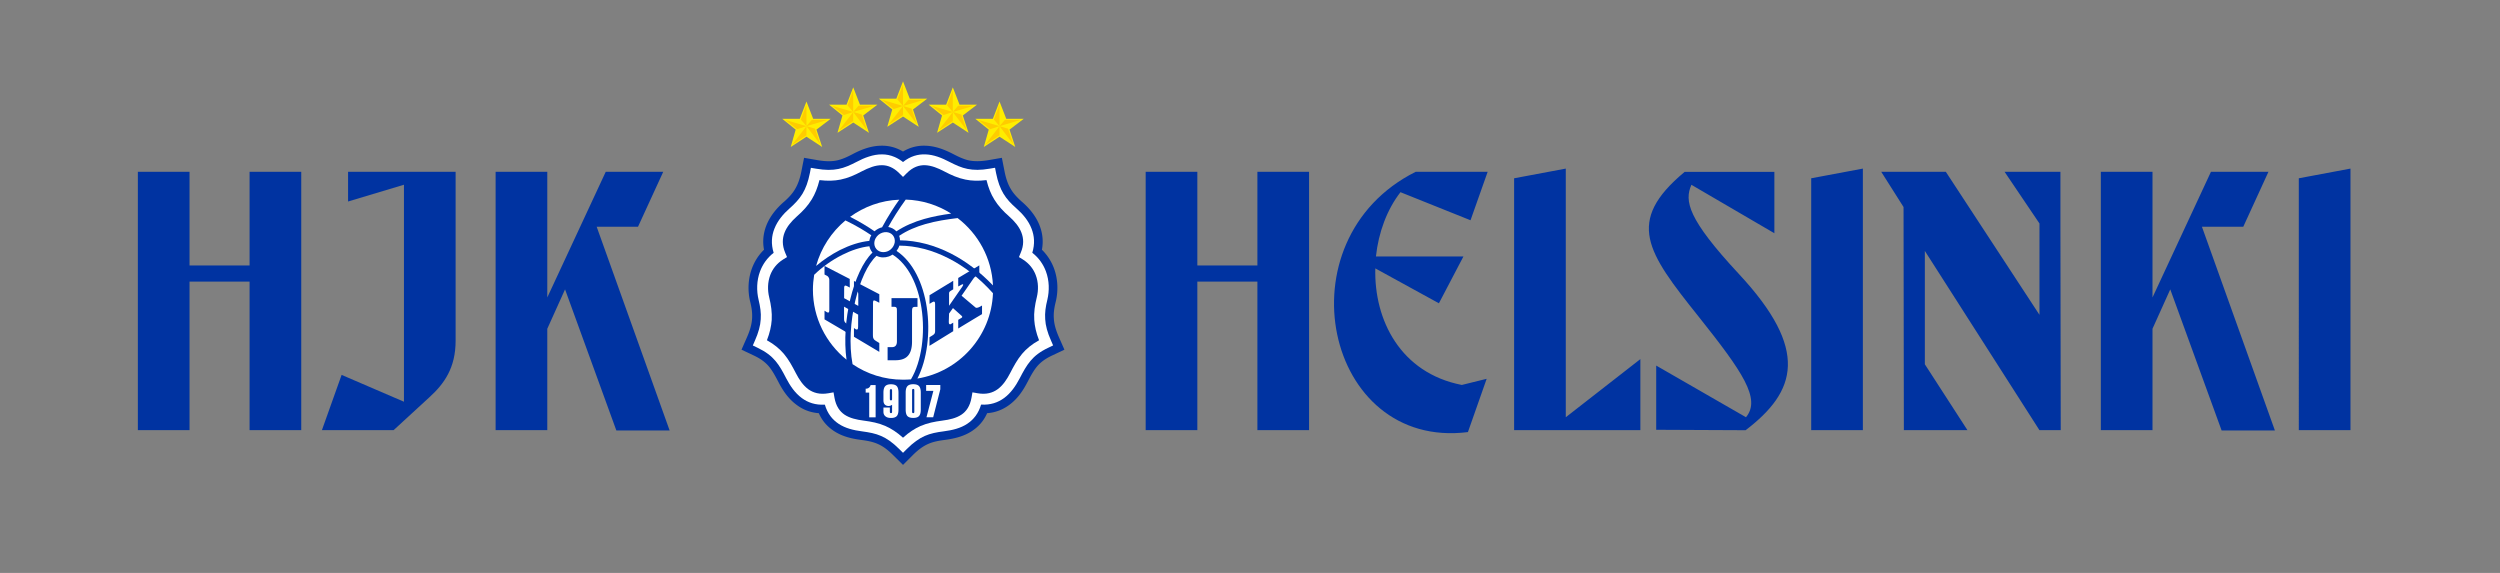 <svg version="1.1" id="Logo_ja_nimi_1_" xmlns="http://www.w3.org/2000/svg" x="0" y="0" viewBox="0 0 480 110" xml:space="preserve"><rect x="0" y="0" width="480" height="110" fill="#808080" stroke="none"/><style type="text/css">.st2{fill:#0033a1}.st3{fill:#fff}.st4{fill:#ffed00}.st5{fill:#fc0}</style><g id="HJK_______HELSINKI"><path fill="none" d="M22.63 32.99h470.75V111H22.63z"/><path class="st2" d="M26.47 32.99h9.92v17.98h11.53V32.99h9.92v49.6h-9.92V54.07H36.39v28.52h-9.92v-49.6zm39.12 38.99l11.97 5.15V35.47l-10.73 3.22v-5.7h20.65v32.42c0 5.21-2.17 8.25-5.02 10.85l-6.88 6.32H61.81l3.78-10.6zm42.9-16.42l-3.41 7.56v19.47h-9.92v-49.6h9.92v24.12l11.22-24.12h11.04l-4.84 10.54h-7.94l14.01 39.12h-10.23l-9.85-27.09zm111.48-22.57h9.92v17.98h11.53V32.99h9.92v49.6h-9.92V54.07h-11.53v28.52h-9.92v-49.6z"/><path class="st2" d="M280.67 73.91l4.77-1.18-3.6 10.23c-27.46 3.47-36.14-36.89-10.04-49.97h13.83l-3.29 9.3-13.45-5.39c-2.6 3.35-4.22 7.75-4.71 12.34h16.8l-4.71 8.99-12.21-6.7c-.26 9.92 4.83 20.08 16.61 22.38zm34.28-4.96v13.64h-24.24V34.23l9.92-1.86v47.74l14.32-11.16zm3.04 13.57V70.19l17.24 9.92c2.91-3.53-.62-8.68-9.11-19.34-9.86-12.34-14.13-18.23-2.67-27.77h17.23v11.78l-15.93-9.3c-1.36 3.1-.74 6.51 9.05 17.05 13.7 14.69 11.1 22.63 1.36 30.07l-17.17-.08zm29.76-48.29l9.92-1.86v50.22h-9.92V34.23zm21.82 13.95v21.76l8.18 12.65h-12.21l-.06-42.84-4.28-6.76h12.4l17.98 27.46V42.91l-6.7-9.92h10.72v10.54l.06 39.06h-4.09l-22-34.41zm47.12 7.38l-3.41 7.56v19.47h-9.92v-49.6h9.92v24.12l11.22-24.12h11.04l-4.83 10.54h-7.94l14.01 39.12h-10.23l-9.86-27.09zm24.68-21.33l9.92-1.86v50.22h-9.92V34.23z"/></g><path class="st2" d="M175.26 87.38l-1.88 1.88-1.9-1.88c-1.12-1.11-2.04-1.75-2.97-2.15-.94-.41-1.97-.61-3.22-.77-1.81-.24-3.63-.67-5.21-1.73-1.2-.8-2.2-1.88-2.87-3.4-1.67-.12-3.06-.7-4.24-1.58-1.58-1.15-2.66-2.75-3.49-4.36-.62-1.18-1.17-2.21-1.86-3.04-.66-.77-1.52-1.45-2.88-2.09l-2.37-1.12 1.06-2.41c.61-1.39.9-2.5.97-3.55.07-1.06-.07-2.08-.36-3.23-.49-2.02-.45-4.31.34-6.44.49-1.3 1.24-2.52 2.31-3.56-.32-1.69-.1-3.25.45-4.66.72-1.82 1.97-3.31 3.34-4.51v.01c.91-.81 1.63-1.56 2.16-2.46.53-.88.94-1.96 1.23-3.44l.51-2.59 2.59.45c1.54.26 2.69.26 3.68.06 1-.21 1.96-.64 3.08-1.23 1.6-.84 3.35-1.54 5.29-1.6 1.46-.06 2.93.26 4.36 1.12a7.627 7.627 0 014.35-1.12c1.93.06 3.68.77 5.29 1.6 1.12.58 2.08 1.02 3.07 1.23 1 .19 2.14.19 3.68-.06l2.59-.45.51 2.59c.29 1.48.69 2.56 1.23 3.44.53.9 1.25 1.64 2.16 2.46v-.01c1.37 1.2 2.63 2.69 3.34 4.51.55 1.41.77 2.97.45 4.66a9.755 9.755 0 012.31 3.56c.79 2.13.83 4.42.34 6.44-.29 1.15-.44 2.18-.36 3.23.06 1.05.36 2.16.97 3.55l1.06 2.41-2.37 1.12c-1.36.64-2.22 1.32-2.88 2.09-.69.83-1.24 1.86-1.86 3.04-.84 1.62-1.91 3.21-3.49 4.36-1.18.87-2.58 1.46-4.24 1.58-.67 1.52-1.67 2.6-2.87 3.4-1.58 1.06-3.4 1.48-5.21 1.73-1.25.16-2.28.35-3.22.77-.92.4-1.85 1.04-2.97 2.15z"/><path class="st3" d="M174.11 86.21l-.73.73-.74-.73c-1.26-1.26-2.36-2.02-3.46-2.5-1.11-.49-2.27-.7-3.67-.89-1.59-.21-3.18-.57-4.51-1.46-1.18-.79-2.13-1.94-2.63-3.67-1.81.11-3.25-.4-4.42-1.26-1.32-.97-2.26-2.37-3-3.79-.66-1.28-1.25-2.39-2.07-3.35-.79-.94-1.84-1.76-3.43-2.52l-.91-.44.4-.92c.7-1.59 1.05-2.88 1.12-4.11.09-1.23-.09-2.41-.41-3.73-.41-1.73-.39-3.68.28-5.47.5-1.34 1.35-2.58 2.61-3.56-.53-1.71-.4-3.26.15-4.64.6-1.53 1.69-2.81 2.89-3.87 1.03-.91 1.85-1.77 2.49-2.82.63-1.05 1.09-2.28 1.43-3.99l.19-1 1.01.17c1.76.3 3.09.29 4.27.05 1.19-.23 2.27-.73 3.52-1.37.73-.39 1.49-.74 2.31-1 .84-.28 1.7-.44 2.58-.43.79 0 1.6.16 2.41.51.53.23 1.07.55 1.59.96 1.41-1.13 2.87-1.52 4.3-1.47 1.62.05 3.15.68 4.57 1.42 1.25.64 2.33 1.14 3.51 1.37 1.19.24 2.52.26 4.28-.05l1.01-.17.19 1c.34 1.7.8 2.94 1.43 3.99.63 1.05 1.46 1.91 2.49 2.82 1.2 1.06 2.3 2.33 2.89 3.87.55 1.39.68 2.93.15 4.64 1.26.98 2.11 2.22 2.61 3.56.67 1.79.69 3.74.28 5.47-.33 1.32-.5 2.5-.41 3.73.07 1.23.41 2.52 1.12 4.11l.4.92-.91.44c-1.6.75-2.64 1.58-3.43 2.52-.81.96-1.41 2.08-2.07 3.35-.74 1.42-1.68 2.82-3 3.79-1.18.86-2.61 1.37-4.42 1.26-.51 1.73-1.45 2.88-2.63 3.67-1.32.89-2.92 1.25-4.51 1.46-1.4.18-2.56.4-3.67.89-1.09.49-2.19 1.25-3.45 2.51z"/><path class="st2" d="M173.38 84.04c1.17-1.06 2.25-1.75 3.35-2.24 1.34-.58 2.66-.84 4.24-1.05 1.32-.17 2.61-.46 3.62-1.13.94-.63 1.65-1.63 1.94-3.26l.18-1.03 1.02.18c1.64.28 2.87-.09 3.82-.78 1.02-.74 1.77-1.88 2.38-3.06.72-1.39 1.37-2.61 2.32-3.74.81-.96 1.84-1.82 3.25-2.6-.56-1.43-.84-2.69-.92-3.89-.1-1.45.11-2.82.49-4.38.33-1.34.32-2.87-.21-4.25-.43-1.14-1.22-2.2-2.47-2.99l-.75-.46.34-.83c.63-1.47.57-2.76.13-3.88-.45-1.17-1.34-2.19-2.32-3.06-1.2-1.06-2.15-2.07-2.9-3.31-.63-1.02-1.11-2.2-1.48-3.7-1.57.19-2.86.15-4.05-.1-1.43-.29-2.67-.84-4.08-1.58-1.18-.62-2.43-1.13-3.66-1.18-1.15-.04-2.35.35-3.51 1.52l-.73.73-.74-.73c-.56-.56-1.12-.94-1.68-1.18-.53-.23-1.07-.34-1.6-.34-.64-.01-1.29.11-1.92.32-.66.22-1.32.52-1.98.86-1.4.74-2.64 1.29-4.07 1.58-1.19.24-2.48.29-4.05.1-.38 1.5-.85 2.67-1.48 3.7-.75 1.24-1.7 2.25-2.9 3.31-.98.88-1.87 1.9-2.32 3.06-.44 1.12-.5 2.41.12 3.88l.35.83-.75.46c-1.25.79-2.04 1.85-2.47 2.99-.52 1.39-.53 2.92-.21 4.25.38 1.56.57 2.93.49 4.38-.09 1.2-.36 2.46-.92 3.89 1.41.78 2.42 1.64 3.25 2.6.95 1.13 1.6 2.36 2.32 3.74.61 1.18 1.36 2.32 2.37 3.06.96.69 2.19 1.06 3.83.78l1.02-.18.18 1.03c.29 1.63 1.01 2.63 1.94 3.26 1.01.67 2.3.96 3.62 1.13 1.57.21 2.9.46 4.24 1.05 1.1.49 2.18 1.18 3.36 2.24z"/><path class="st3" d="M168.66 45.09c-.44.38-.71.86-.78 1.37-.06.49.06.97.38 1.35.16.19.34.33.56.43.22.11.46.16.73.17.26.01.51-.04.77-.12.24-.09.49-.22.69-.4.45-.38.7-.88.78-1.37.06-.49-.05-.97-.36-1.35-.32-.38-.78-.58-1.26-.6-.52-.02-1.06.15-1.51.52zm-5.44-3.46c2.67-1.94 5.92-3.16 9.44-3.29-.49.68-1.01 1.45-1.51 2.24-.66 1.05-1.29 2.11-1.79 3.06-.47.11-.94.34-1.35.68-.04.02-.06.06-.1.09-.66-.46-1.41-.95-2.21-1.42s-1.64-.94-2.48-1.36zm-6.53 9.43c.95-3.46 2.95-6.5 5.63-8.74 1 .47 1.97 1 2.88 1.53.74.44 1.46.89 2.09 1.32-.21.34-.33.72-.39 1.08-1.84.18-3.77.83-5.62 1.75-1.65.85-3.23 1.91-4.59 3.06zm5.84 18c-3.93-3.17-6.45-8.03-6.45-13.44 0-.97.09-1.93.24-2.86 1.5-1.46 3.4-2.83 5.42-3.84 1.71-.86 3.5-1.46 5.18-1.64.09.43.28.84.57 1.18 0 .01.01.02.02.04-1.82 1.75-3.34 5.13-4.27 8.99-.88 3.71-1.21 7.91-.71 11.57z"/><path class="st3" d="M174.9 72.84c-.5.04-1.01.06-1.52.06-3.59 0-6.92-1.09-9.69-2.98-.7-3.73-.4-8.25.53-12.2.9-3.78 2.37-7.05 4.08-8.61.02.01.05.04.09.05.35.16.74.26 1.13.26.38.01.75-.05 1.13-.18.24-.09.49-.21.72-.36 3.08 1.94 4.89 5.91 5.55 10.23.76 4.92.03 10.29-2.02 13.73z"/><path class="st3" d="M190.65 56.3c-.32 8.26-6.5 15.08-14.51 16.38 1.88-3.63 2.53-8.9 1.79-13.72-.69-4.49-2.58-8.63-5.79-10.79.24-.3.43-.66.53-1.01 3.17.02 6.37.86 9.41 2.42 3.08 1.55 6 3.84 8.57 6.72z"/><path class="st3" d="M183.86 41.87c3.94 3.01 6.55 7.67 6.79 12.93-2.48-2.59-5.23-4.67-8.11-6.14-3.14-1.59-6.44-2.48-9.74-2.52 0-.29-.06-.6-.16-.86 1.51-1.02 3.25-1.75 5.07-2.27 2-.57 4.09-.89 6.15-1.14zm-9.96-3.55c3.2.1 6.19 1.07 8.73 2.69-1.75.23-3.5.56-5.18 1.03-1.92.55-3.73 1.31-5.34 2.38-.43-.46-.97-.74-1.57-.84.44-.79.94-1.64 1.47-2.48.64-1 1.31-1.99 1.89-2.78z"/><path class="st2" d="M171.18 57.24h4.98v1.68h-.44c-.21 0-.35.05-.43.1-.06.05-.11.13-.13.24-.04.1-.05.35-.05.73v5.59c0 3.04-1.57 3.59-3.26 3.59h-1.43v-2.52h.84c.56 0 .95-.28.95-1.11v-5.8c0-.23-.01-.39-.02-.46a.405.405 0 00-.15-.28c-.07-.06-.19-.09-.38-.09h-.49v-1.67zm-12.86-6.17l4.83 2.49.01 1.65-.39-.21c-.23-.12-.39-.17-.46-.17-.09.01-.15.06-.18.15-.04.07-.05.11-.05.43l-.01 1.84 2.72 1.48v-2.01c0-.24 0-.43-.04-.52-.09-.28-.19-.29-.47-.44l-.32-.16v-1.65l4.87 2.54v1.64l-.41-.21c-.77-.4-.8-.3-.8.46l-.02 5.74c0 .36.01.62.06.75.04.12.11.24.19.34.1.1.3.24.64.44l.34.21v1.7l-4.87-2.9v-1.68l.3.21c.12.07.34.15.44-.04.04-.07.06-.29.06-.64l.01-2.1-2.71-1.53v2.01c0 .35 0 .58.04.68.04.15.11.27.19.36.1.09.24.21.51.36l.34.19v1.68l-4.83-2.84v-1.67l.34.22c.12.09.43.24.52.04.04-.06.06-.24.06-.55v-5.38c0-.35-.01-.38-.04-.5-.09-.27-.23-.44-.47-.56l-.41-.21v-1.64zm20.14 5.62l4.56-2.78v1.64l-.28.17c-.24.15-.38.23-.45.34-.07.11-.07.24-.07.49v2.16l2.46-3.55c.51-.74.16-.66-.32-.36l-.38.2v-1.63l4.05-2.42v1.64a.38.38 0 00-.13.09c-.49.36-.67.34-1.06.89l-2.22 3.21 2.67 2.25c.26.22.9-.15 1.08-.27l.18-.1v1.65c-.75.45-1.51.9-2.26 1.36-.75.45-1.56.94-2.31 1.4V61.4l.49-.29c.27-.15.4-.26.12-.51l-1.62-1.45-.75 1.05-.05 1.51c0 .24.02.4.07.47.04.06.18.13.29.06l.49-.29v1.64l-4.56 2.81v-1.65l.52-.32c.45-.27.56-.44.56-.9v-4.98c0-.28-.02-.46-.06-.53a.2.2 0 00-.18-.11c-.09 0-.24.07-.47.21-.12.07-.24.15-.36.22v-1.65z"/><path class="st3" d="M177.88 80.12l1.33-5.08h-1.39v-1.12h2.72v.82l-1.37 5.38zm-10.99 0v-4.74h-.68v-.75h.02c.24 0 .44-.06.6-.19a.81.81 0 00.32-.51h.97v6.2h-1.23zm7-4.74c0-.57.11-.98.33-1.23.23-.26.6-.38 1.12-.38.52 0 .89.12 1.11.36.23.24.34.66.34 1.24v3.27c0 .58-.11 1-.34 1.24-.22.24-.58.36-1.11.36-.52 0-.89-.12-1.12-.36-.22-.24-.33-.66-.33-1.24v-3.26zm1.23-.41v4.05c0 .11.02.18.05.23.04.05.1.07.17.07s.13-.02.16-.06c.04-.05.05-.13.05-.24v-4.05c0-.11-.01-.19-.05-.23-.02-.05-.09-.07-.16-.07s-.13.02-.16.07c-.04.05-.06.13-.06.23zm-4.27 4.05c0 .11.02.18.05.23.04.05.1.07.17.07s.12-.02.16-.06c.04-.05.05-.13.05-.24v-1.3c-.11.07-.21.13-.32.17a.99.99 0 01-.35.06c-.32 0-.56-.1-.73-.28-.17-.18-.26-.45-.26-.8v-1.48c0-.57.11-.98.33-1.23.23-.26.6-.38 1.12-.38.51 0 .89.12 1.11.36.22.24.33.66.33 1.24v3.27c0 .58-.11 1-.33 1.24-.23.24-.6.36-1.11.36-.46 0-.81-.1-1.07-.32-.26-.21-.38-.5-.38-.88v-.8h1.23v.77zm.43-2.45v-1.56c0-.11-.01-.18-.05-.23-.04-.05-.09-.06-.16-.06s-.13.01-.17.06c-.02.05-.05.12-.05.23v1.56c0 .11.02.19.05.24.04.05.1.06.17.06s.12-.01.16-.06c.04-.04.05-.13.05-.24z"/><path class="st4" d="M156.13 22.81h3.36l-2.73 2.08 1.1 3.33-3.02-1.97-3.02 1.97.95-3.33-2.58-2.08h3.37l1.28-3.32 1.29 3.32z"/><path class="st5" d="M154.84 24.22l-3.95-1.16-.03.03 2.19 1.72 1.79-.59zm0 .02l-2.67 3.43.03.07 2.64-1.76v-1.74zm0-.02v-4.06h-.03l-1.06 2.79 1.09 1.27zm0 0l3.96-1.17v-.03h-2.93l-1.03 1.2zm0 0l2.6 3.43.03-.01-1-2.94-1.63-.48z"/><path class="st4" d="M165.11 20.09h3.36l-2.73 2.08 1.1 3.33-3.02-1.97-3.02 1.97.95-3.33-2.58-2.08h3.37l1.28-3.32 1.29 3.32z"/><path class="st5" d="M163.81 21.5l-3.95-1.16-.03.03 2.19 1.72 1.79-.59zm0 .02l-2.67 3.43.03.07 2.64-1.76v-1.74zm0-.02v-4.06h-.03l-1.06 2.79 1.09 1.27zm0 0l3.96-1.17v-.03h-2.93l-1.03 1.2zm0 0l2.6 3.43.03-.01-1-2.94-1.63-.48z"/><path class="st4" d="M174.67 18.94h3.36l-2.73 2.08 1.1 3.33-3.02-1.97-3.02 1.97.95-3.33-2.58-2.08h3.37l1.28-3.32 1.29 3.32z"/><path class="st5" d="M173.38 20.35l-3.95-1.16-.03.03 2.19 1.72 1.79-.59zm0 .01l-2.67 3.43.03.07 2.64-1.76v-1.74zm0-.01v-4.06h-.03l-1.06 2.79 1.09 1.27zm0 0l3.96-1.17v-.03h-2.93l-1.03 1.2zm0 0l2.6 3.43.03-.01-1-2.93-1.63-.49z"/><path class="st4" d="M184.23 20.09h3.36l-2.73 2.08 1.1 3.33-3.02-1.97-3.02 1.97.95-3.33-2.58-2.08h3.37l1.28-3.32 1.29 3.32z"/><path class="st5" d="M182.94 21.5l-3.95-1.16-.03.03 2.19 1.72 1.79-.59zm0 .02l-2.67 3.43.03.07 2.64-1.76v-1.74zm0-.02v-4.06h-.03l-1.06 2.79 1.09 1.27zm0 0l3.96-1.17v-.03h-2.93l-1.03 1.2zm0 0l2.6 3.43.03-.01-1-2.93-1.63-.49z"/><path class="st4" d="M193.2 22.81h3.36l-2.73 2.08 1.1 3.33-3.02-1.97-3.02 1.97.95-3.33-2.58-2.08h3.37l1.28-3.32 1.29 3.32z"/><path class="st5" d="M191.91 24.22l-3.95-1.16-.03.03 2.19 1.72 1.79-.59zm0 .02l-2.67 3.43.03.07 2.64-1.76v-1.74zm0-.02v-4.06h-.03l-1.06 2.79 1.09 1.27zm0 0l3.96-1.17v-.03h-2.93l-1.03 1.2zm0 0l2.6 3.43.03-.01-1-2.93-1.63-.49z"/></svg>